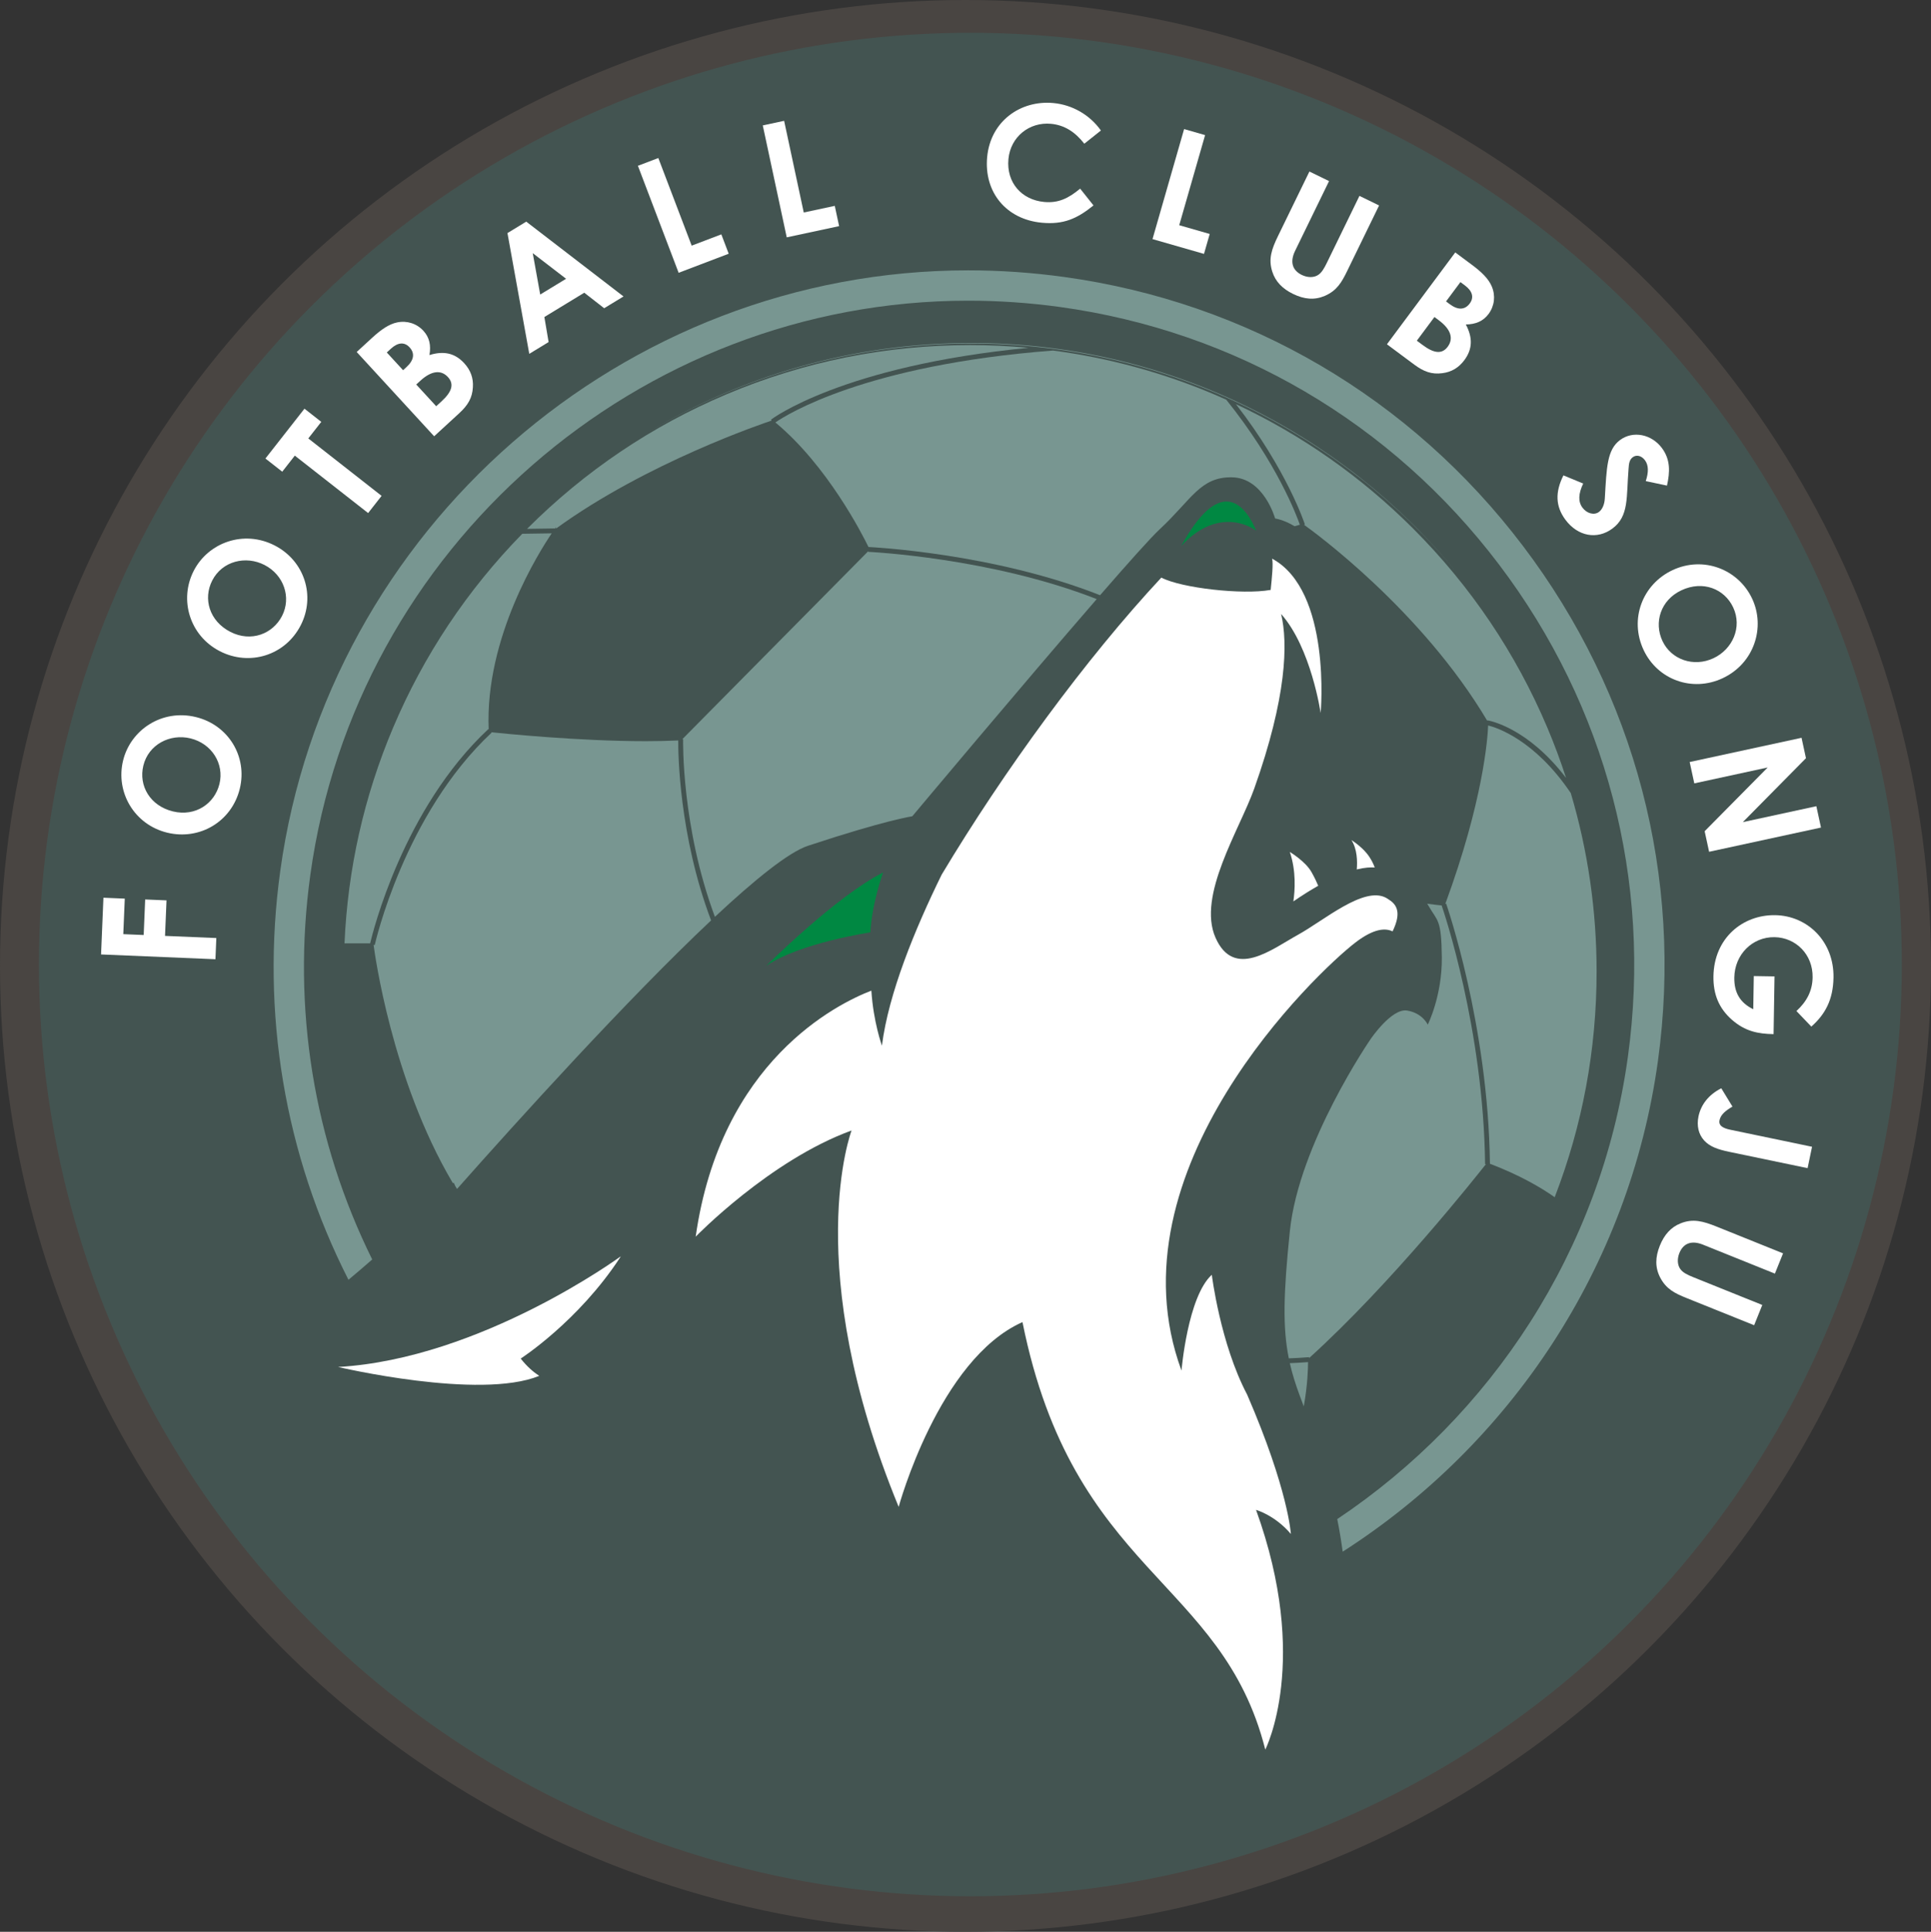 <?xml version="1.0" encoding="UTF-8"?><svg id="_레이어_2" xmlns="http://www.w3.org/2000/svg" viewBox="0 0 808.773 809"><rect x="0" y="0" width="808.773" height="809" fill="#333333" stroke="none"/><g id="_레이어_1-2"><ellipse cx="404.387" cy="404.5" rx="404.387" ry="404.5" style="fill:#494542;"/><ellipse cx="406.429" cy="403.933" rx="390.131" ry="390.206" style="fill:#435451;"/><path d="m513.931,210.034c-4.969-.143-11.352,4.306-19.179,18.565,16.703-17.889,31.404-6.363,31.404-6.363-1.787-4.246-5.836-12.017-12.225-12.201Z" style="fill:#008842;"/><path d="m369.861,365.405c-19.537,9.764-48.92,39.051-48.92,39.051,14.166-9.638,43.604-13.985,43.604-13.985.61-12.076,5.317-25.064,5.317-25.064v-.002Z" style="fill:#008842;"/><path d="m405.559,113.216c-144.53,0-268.406,108.134-288.176,251.507-8.208,59.535,1.884,118.782,28.562,171.235,3.338-2.778,6.661-5.623,9.95-8.502-24.476-49.48-33.64-105.109-25.927-161.002,18.894-137.134,137.372-240.533,275.591-240.533,12.736,0,25.644.885,38.37,2.641,73.59,10.146,138.892,48.421,183.872,107.794,44.984,59.361,64.175,132.588,54.025,206.175-11.193,81.203-57.304,150.565-121.74,193.651.87,4.323,1.641,8.871,2.281,13.649,69.858-44.772,120.061-118.688,132.044-205.563,10.604-76.948-9.466-153.515-56.498-215.583-47.033-62.072-115.304-102.095-192.252-112.698-13.296-1.835-26.791-2.771-40.106-2.771h.003Z" style="fill:#789691;"/><path d="m532.785,233.938c.58,1.815-.073,8.198-.591,13.223,0,0-.047-.077-.077-.106-11.661,2.119-37.368-.788-45.706-5.164-31.61,33.904-66.069,81.07-92.006,124.398-11.243,22.904-22.271,49.786-25.022,71.624,0,0-3.582-9.879-4.425-23.049-14.357,5.542-63.135,29.515-73.579,103.033,0,0,31.013-31.989,65.29-44.462,0,0-21.714,56.861,19.728,157.625,0,0,16.773-61.792,51.855-77.376,21.247,105.513,83.532,107.238,101.698,179.032,0,0,19.029-37.19-3.876-100.397,0,0,7.905,2.197,14.594,10.092,0,0-1.039-18.485-18.322-58.378-11.263-21.359-14.795-50.168-14.795-50.168-10.116,9.163-12.697,40.125-12.697,40.125-30.922-83.891,56.843-167.018,72.857-179.285,7.823-5.997,12.638-6.089,15.551-4.656,3.012-6.241,2.741-10.245-.88-12.851,0,0-1.531-1.043-1.867-1.217-9.315-4.973-26.008,9.513-36.905,15.51-10.891,5.997-26.764,18.782-34.517,1.176-7.75-17.606,10.077-45.147,16.248-62.469,13.625-38.317,14.124-60.866,11.244-73.069,12.594,14.215,16.55,41.471,16.55,41.471,0,0,4.68-51.178-20.343-64.655l-.006-.006Z" style="fill:#fff;"/><path d="m259.947,526.171s-58.506,42.874-118.336,46.304c0,0,59.21,13.95,84.243,3.722-2.405-1.572-5.095-3.843-7.764-7.244,0,0,24.183-15.569,41.724-42.469.034-.099.091-.211.13-.313h.003Z" style="fill:#fff;"/><path d="m566.032,351.81c2.435,3.766,2.52,8.968,2.233,12.296,3.269-.804,5.712-.925,7.527-.804-.537-1.499-1.554-3.747-3.38-5.968-2.597-3.157-6.381-5.524-6.381-5.524h0Z" style="fill:#fff;"/><path d="m540.224,356.79c2.718,8.047,2.142,16.192,1.483,20.709,3.806-2.62,7.263-4.781,10.417-6.546-.577-1.368-1.46-3.329-2.801-5.702-2.514-4.518-9.099-8.461-9.099-8.461h0Z" style="fill:#fff;"/><path d="m42.326,399.711l.994-23.754,8.941.374-.623,14.88,8.541.357.623-14.88,8.941.374-.623,14.88,21.486.898-.372,8.875-47.91-2.005Z" style="fill:#fff;"/><path d="m82.033,300.294c13.689,3.332,21.659,16.611,18.406,29.977-3.364,13.819-16.838,21.742-30.398,18.441-13.819-3.364-21.71-16.968-18.488-30.203,3.127-12.847,16.271-21.674,30.48-18.215Zm-9.618,39.512c9.473,2.306,17.503-3.299,19.509-11.539,2.053-8.435-3.247-16.872-12.135-19.036-8.564-2.084-17.589,2.522-19.752,11.411-2.037,8.369,2.777,16.826,12.379,19.163Z" style="fill:#fff;"/><path d="m115.032,228.428c12.537,6.43,17.194,21.2,10.917,33.44-6.491,12.656-21.44,17.222-33.858,10.853-12.656-6.49-17.161-21.558-10.945-33.679,6.033-11.765,20.873-17.288,33.885-10.614Zm-18.557,36.186c8.675,4.449,17.79.869,21.66-6.677,3.961-7.725.773-17.165-7.368-21.339-7.843-4.022-17.693-1.645-21.867,6.496-3.931,7.665-1.219,17.011,7.575,21.521Z" style="fill:#fff;"/><path d="m111.168,192.022l16.35-20.869,7.044,5.519-5.436,6.938,30.699,24.051-5.642,7.202-30.699-24.051-5.271,6.729-7.044-5.519Z" style="fill:#fff;"/><path d="m181.835,182.707l-32.44-35.299,6.44-5.919c3.688-3.389,7.048-5.751,10.48-6.457,4.101-.867,8.204.441,11.005,3.489,2.575,2.802,3.24,6.091,2.548,10.173,5.937-1.829,10.622-.875,14.553,3.403,2.666,2.9,3.896,6.213,3.639,10.077-.237,4.479-2.115,7.566-5.704,10.865l-10.521,9.668Zm-19.831-35.098l6.822,7.424,1.475-1.355c3.146-2.892,3.504-5.759,1.245-8.217-2.078-2.262-4.822-2.188-7.821.568l-1.721,1.581Zm12.334,13.422l8.359,9.095,2.261-2.078c4.228-3.886,5.405-7.144,2.649-10.143-2.847-3.097-6.878-2.748-11.598,1.59l-1.672,1.536Z" style="fill:#fff;"/><path d="m212.542,97.61l7.871-4.792,40.735,31.333-8.1,4.931-8.334-6.497-16.712,10.176,1.775,10.49-8.099,4.932-9.136-50.573Zm10.591,8.406l3.125,17.33,10.837-6.598-13.962-10.732Z" style="fill:#fff;"/><path d="m267.18,69.434l8.55-3.255,13.97,36.696,12.419-4.728,3.089,8.113-20.969,7.982-17.059-44.809Z" style="fill:#fff;"/><path d="m319.478,52.517l8.945-1.915,8.218,38.392,12.993-2.782,1.817,8.488-21.938,4.696-10.036-46.88Z" style="fill:#fff;"/><path d="m457.992,86.026c-6.891,5.599-12.62,8.086-21.598,7.253-14.962-1.387-24.301-12.783-22.939-27.479,1.399-15.095,14.021-23.918,27.72-22.648,7.914.734,15.24,4.9,19.926,11.505l-6.951,5.526c-3.896-4.989-8.396-7.821-13.982-8.338-8.977-.833-16.933,5.405-17.802,14.782-.913,9.841,5.526,17.078,14.969,17.954,5.918.549,10.13-1.476,15.071-5.578l5.586,7.023Z" style="fill:#fff;"/><path d="m495.949,54.054l8.793,2.525-10.839,37.737,12.771,3.668-2.396,8.343-21.563-6.193,13.234-46.08Z" style="fill:#fff;"/><path d="m548.433,71.832l8.227,4.005-14.209,29.181c-2.28,4.683-1.168,8.196,2.795,10.125,2.342,1.14,4.911,1.203,6.721.079,1.573-.942,2.658-2.866,3.77-5.147l13.652-28.041,8.227,4.005-13.361,27.44c-2.31,4.743-4.304,8.229-9.388,10.433-4.312,1.837-8.587,1.464-13.27-.816-4.443-2.163-7.372-5.149-8.7-9.287-1.729-5.298-.309-9.435,2.41-15.019l13.127-26.959Z" style="fill:#fff;"/><path d="m580.901,144.179l28.617-38.466,7.018,5.221c4.019,2.989,6.968,5.849,8.303,9.089,1.617,3.867,1.1,8.142-1.371,11.464-2.272,3.054-5.379,4.321-9.519,4.404,2.906,5.491,2.845,10.272-.623,14.933-2.352,3.161-5.376,4.989-9.221,5.458-4.444.604-7.828-.664-11.739-3.574l-11.465-8.529Zm19.895-11.416l-7.373,9.911,2.464,1.833c4.607,3.428,8.028,3.975,10.46.708,2.511-3.375,1.414-7.271-3.729-11.097l-1.821-1.355Zm10.881-14.625l-6.019,8.09,1.607,1.196c3.429,2.551,6.312,2.366,8.306-.313,1.833-2.464,1.248-5.146-2.02-7.578l-1.875-1.395Z" style="fill:#fff;"/><path d="m663.101,202.493c-2.008,4.239-2.209,7.55-.297,10.122,1.833,2.465,4.915,3.253,6.897,1.779,1.394-1.036,2.324-3.142,2.454-5.652.763-12.965.9-20.39,6.367-24.454,5.466-4.064,13.245-2.442,17.548,3.346,3.626,4.877,3.39,10.044,2.124,15.729l-8.887-1.881c1.218-3.734,1.217-6.646-.337-8.735-1.435-1.929-3.556-2.433-5.11-1.277-1.5,1.116-1.628,2.958-1.756,4.801-.985,11.882.277,19.847-6.743,25.066-6.431,4.781-14.518,3.304-19.697-3.662-4.183-5.627-4.358-11.571-.843-18.594l8.279,3.414Z" style="fill:#fff;"/><path d="m721.528,284.021c-12.76,5.982-27.294.625-33.134-11.832-6.039-12.88-.501-27.5,12.137-33.425,12.881-6.039,27.557-.38,33.341,11.956,5.613,11.973.899,27.092-12.344,33.301Zm-17.266-36.827c-8.829,4.139-11.576,13.541-7.976,21.221,3.686,7.861,13.104,11.117,21.39,7.232,7.981-3.742,12.129-12.989,8.245-21.273-3.657-7.801-12.71-11.375-21.659-7.18Z" style="fill:#fff;"/><path d="m754.554,308.978l1.851,8.549-26.451,26.77,30.804-6.669,1.936,8.941-46.858,10.145-1.864-8.615,26.4-26.69-30.738,6.655-1.937-8.941,46.858-10.145Z" style="fill:#fff;"/><path d="m742.842,433.077c-6.478-.105-11.87-1.128-17.468-6.027-5.4-4.763-7.843-10.613-7.72-18.226.259-15.958,12.24-25.782,25.862-25.562,13.487.219,24.668,10.953,24.422,26.11-.153,9.481-3.591,15.504-9.283,20.555l-6.239-6.514c4.339-4.004,6.683-8.44,6.774-14.116.156-9.615-7.076-16.679-15.957-16.823-9.281-.15-16.683,7.277-16.838,16.893-.104,6.343,2.433,10.592,7.933,13.286l.226-13.889,8.68.141-.392,24.172Z" style="fill:#fff;"/><path d="m758.954,480.248l-1.865,8.957-32.757-6.818c-4.643-.967-8.157-2.107-10.599-4.799-2.324-2.599-3.161-6.115-2.344-10.038,1.034-4.97,4.289-9.135,9.549-11.792l4.682,7.659c-2.803,1.668-4.911,3.275-5.429,5.761-.422,2.026,1.102,3.23,4.501,3.938l34.262,7.132Z" style="fill:#fff;"/><path d="m746.812,524.886l-3.416,8.487-30.107-12.117c-4.832-1.945-8.258-.588-9.903,3.501-.973,2.416-.854,4.983.395,6.709,1.051,1.503,3.046,2.45,5.4,3.397l28.931,11.644-3.416,8.487-28.312-11.395c-4.894-1.97-8.512-3.714-11.067-8.63-2.137-4.171-2.065-8.461-.121-13.294,1.845-4.584,4.617-7.716,8.65-9.331,5.163-2.098,9.39-.973,15.151,1.347l27.815,11.194Z" style="fill:#fff;"/><path d="m610.298,239.836c-48.302-58.739-121.533-96.203-203.517-96.203-50.079,0-96.892,13.98-136.753,38.247,39.853-24.126,86.595-38.017,136.583-38.017,81.985,0,155.243,37.356,203.687,95.973Z" style="fill:#789691;"/><path d="m517.66,169.254c21.52,27.76,28.8,50.153,28.881,50.405l-.362.115c4.18,2.979,49.214,35.727,76.758,82.112l.035-.218c.883.143,16.834,3.008,32.956,24.121-2.308-7.094-4.906-14.111-7.833-21.031-13.206-31.236-32.126-59.295-56.222-83.391-21.71-21.702-46.638-39.193-74.213-52.113Z" style="fill:#789691;"/><path d="m603.811,379.188c-1.057-.098-3.079-.313-6.037-.726.245.384.492.787.745,1.226,3.515,6.117,5.21,5.105,5.372,21.251.161,16.146-5.893,28.175-5.893,28.175,0,0-2.143-4.835-8.639-5.909-6.496-1.074-15.28,11.931-15.28,11.931,0,0-30.034,43.584-33.833,80.374-2.706,26.2-3.053,40.422-.449,53.354,2.791-.101,5.616-.263,8.476-.499l.031.375c34.497-31.172,70.73-76.985,74.059-81.223l-.355.004c-.689-56.778-17.367-105.933-18.195-108.334Z" style="fill:#789691;"/><path d="m363.652,230.838l-77.864,78.72.327.009c-.014.498-.726,36.702,13.313,74.393,16.789-15.684,30.949-27.095,38.962-29.748,32.572-10.785,43.712-12.365,43.712-12.365,0,0,46.056-55.006,77.24-90.951-44.415-17.387-95.119-19.763-95.7-19.788l.012-.269Z" style="fill:#789691;"/><path d="m284.075,310.093c-4.358.21-8.951.305-13.657.305-28.184,0-60.008-3.25-64.668-3.742l.163.175c-36.631,34.16-48.849,88.422-48.968,88.967l-.474-.104c.435,3.388,7.579,56.424,33.102,99.615l.081.137-.002.027.492-.086c.009.046.24,1.03,1.285,2.525,25.652-28.948,71.395-79.518,106.396-112.452-13.532-35.833-13.787-70.501-13.751-75.367Z" style="fill:#789691;"/><path d="m544.427,219.752c-1.249-3.593-9.504-25.815-30.835-52.374-1.695-.759-3.395-1.509-5.11-2.234-21.66-9.164-44.232-15.286-67.418-18.341-78.714,6.018-111.627,26.869-116.314,30.115,21.83,18.091,36.513,47.038,39.002,52.159,1.155.052,52.331,2.537,96.998,20.193,11.804-13.584,21.281-24.193,24.96-27.609,13.4-12.441,16.962-22.012,30.317-21.767,13.355.245,18.041,17.242,18.041,17.242,0,0,3.551.477,8.149,3.238.734-.211,1.467-.425,2.21-.623Z" style="fill:#789691;"/><path d="m232.403,221.474l.52-.712v.565c37.947-27.574,87.119-44.153,90.277-45.201l-.297-.381c.316-.246,29.761-22.496,107.869-30.089-8.072-.741-16.21-1.129-24.408-1.129-35.419,0-69.772,6.938-102.117,20.619-31.237,13.206-59.295,32.126-83.391,56.222-.036.036-.071.073-.107.109l11.651-.175.002.172Z" style="fill:#789691;"/><path d="m204.528,305.344l.154.165c-1.654-38.656,21.437-74.858,26.395-82.155l-12.34.185c-23.073,23.607-41.28,50.903-54.102,81.219-12.156,28.732-18.975,59.064-20.347,90.314h10.74c1.006-4.313,13.773-56.41,49.5-89.728Z" style="fill:#789691;"/><path d="m544.437,584.619c.545,1.46,1.089,2.923,1.629,4.381,1.63-9.131,1.798-16.06,1.795-18.566-2.572.203-5.118.351-7.635.448,1.025,4.515,2.42,8.938,4.211,13.737Z" style="fill:#789691;"/><path d="m657.906,332.143c-15.167-22.488-31.254-27.498-34.618-28.326-.223,5.601-2.109,31.662-17.942,74.726l.35-.123c.177.502,17.608,50.727,18.341,108.947,12.298,4.69,21.108,9.773,27.126,14.013,11.641-30.099,17.553-61.849,17.553-94.503,0-25.587-3.64-50.613-10.809-74.733Z" style="fill:#789691;"/></g></svg>